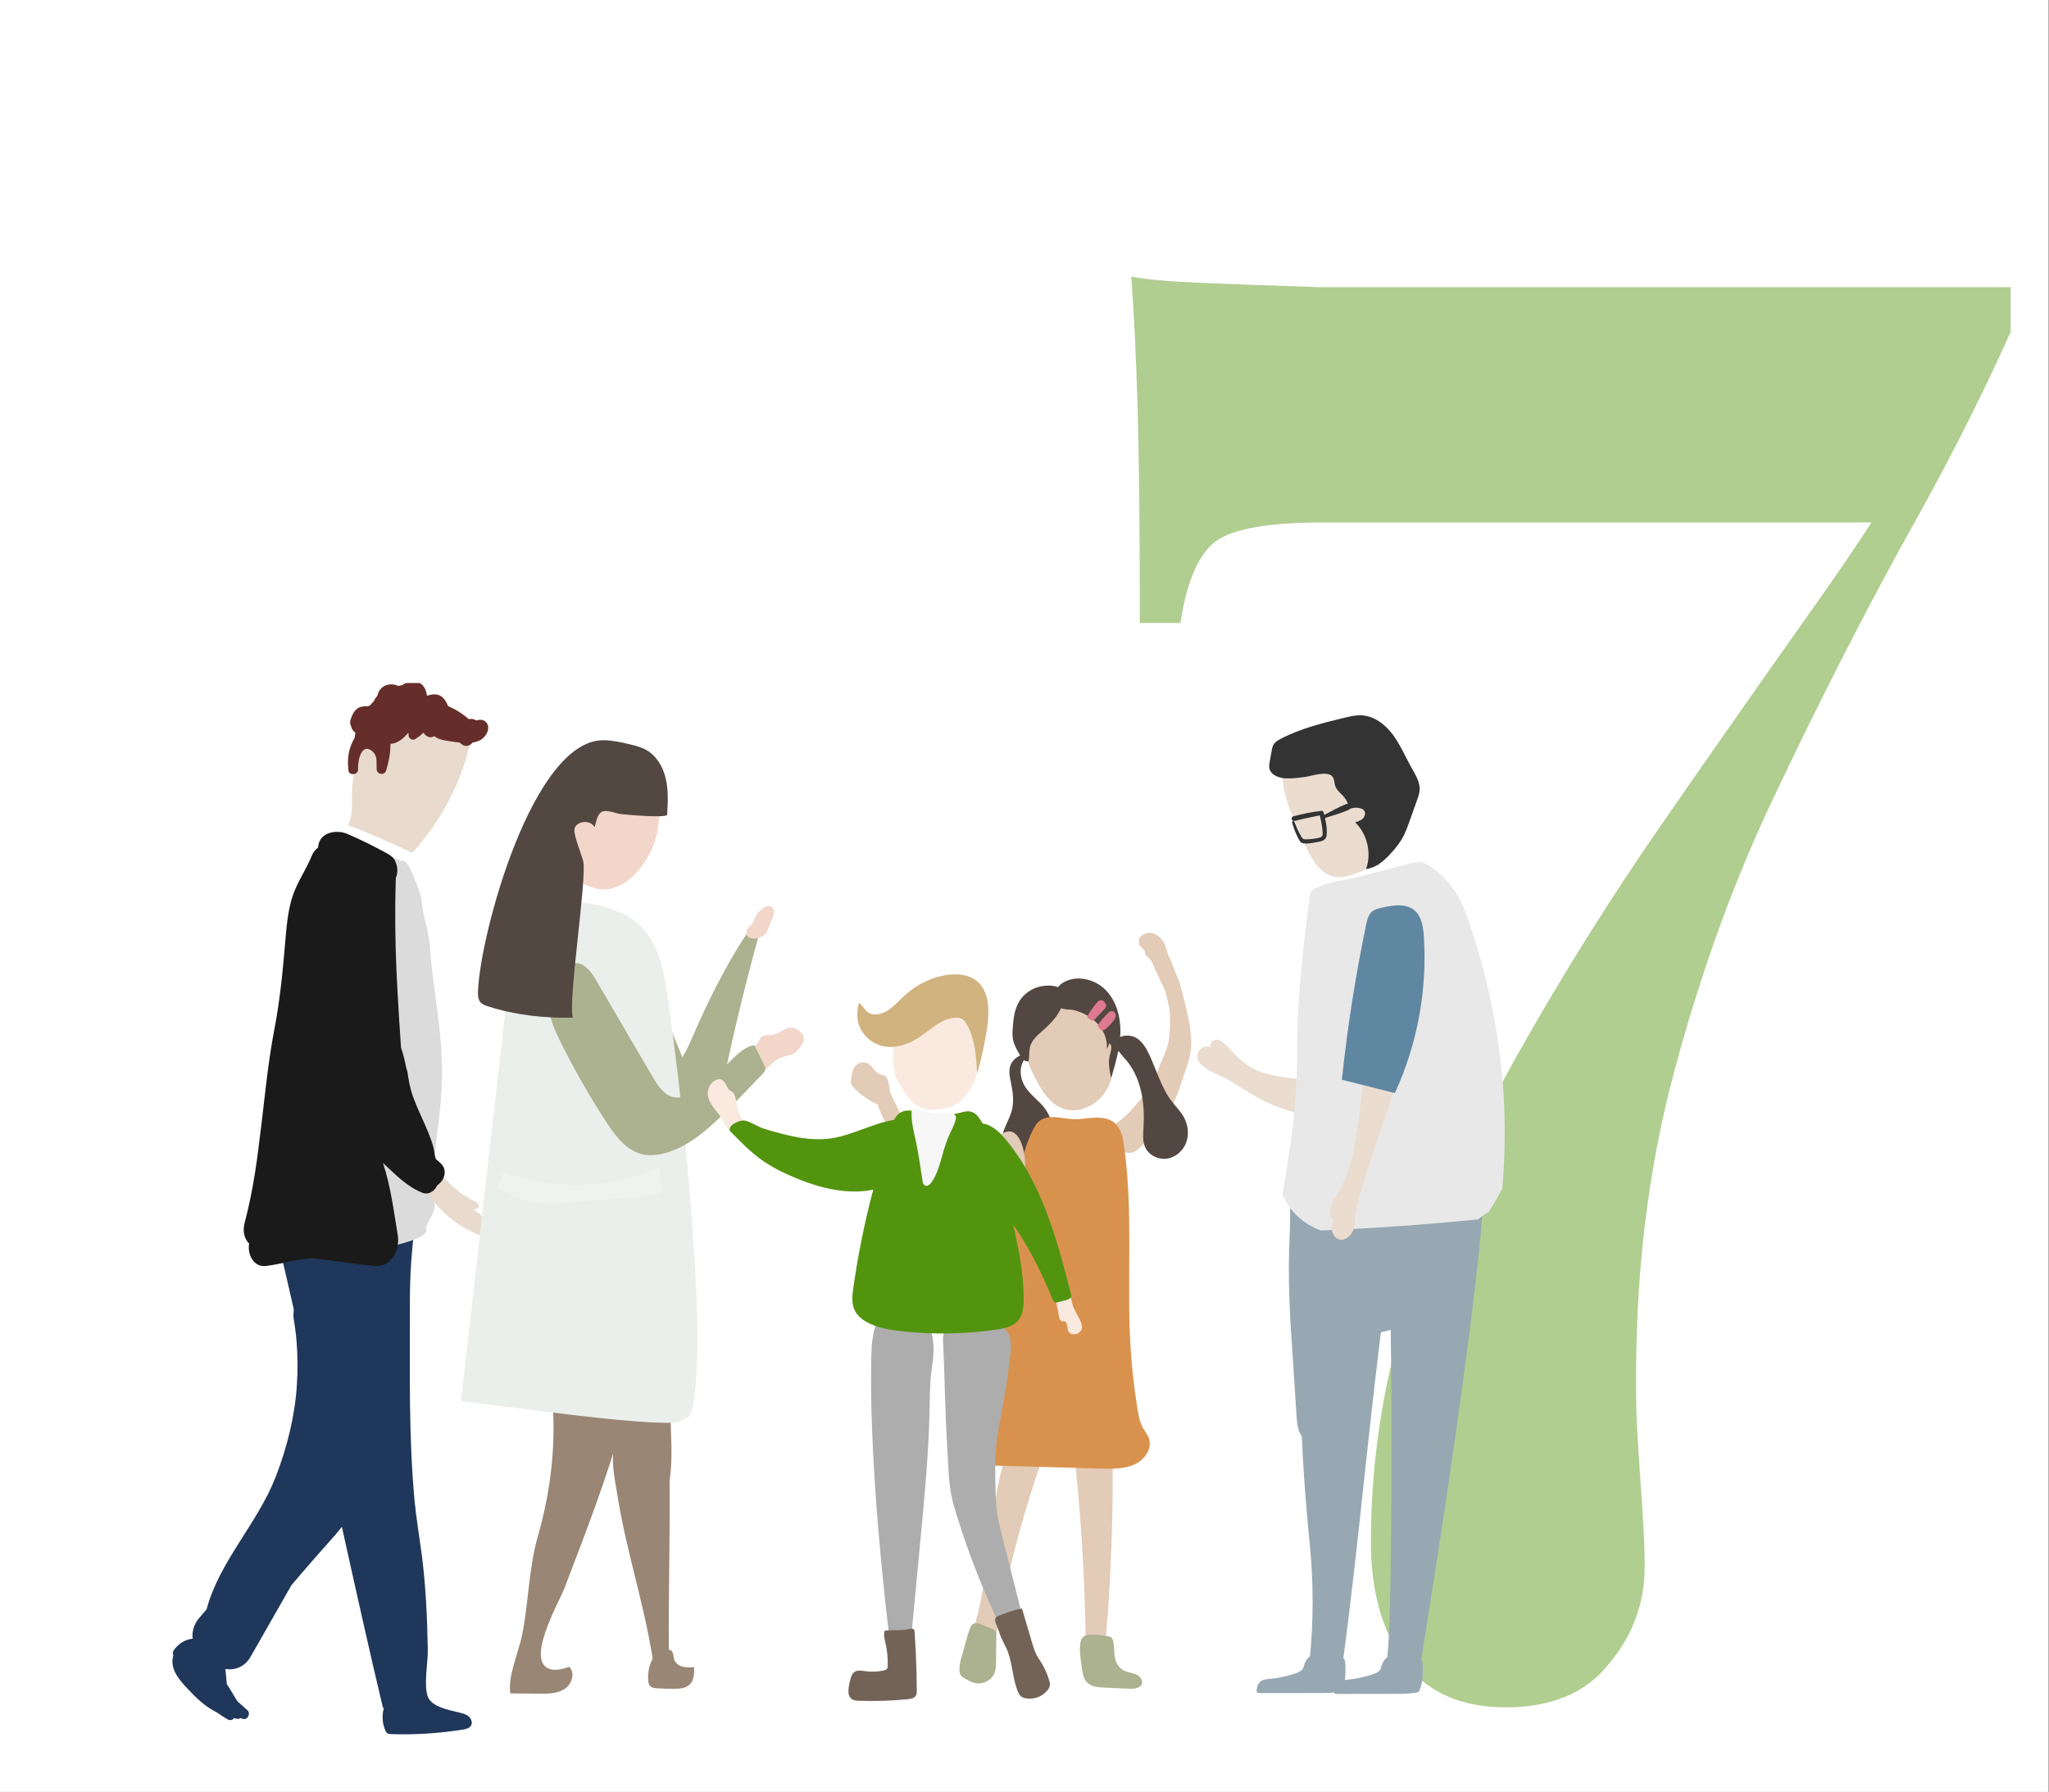 <?xml version="1.0" encoding="UTF-8"?> <svg xmlns="http://www.w3.org/2000/svg" width="4001" height="3500" viewBox="0 0 4001 3500" fill="none"><rect x="0" y="0" width="4001" height="3500" fill="#808080" stroke="none"/> <rect width="4000" height="3500" fill="white"></rect> <path d="M2209 540C2234.06 545.569 2280.02 549.753 2346.85 552.533C2413.69 555.322 2490.28 558.103 2576.61 560.892C2662.94 560.892 2747.89 560.892 2831.44 560.892H3925.93V648.616C3867.44 779.509 3796.42 918.752 3712.88 1066.36C3632.11 1213.96 3551.35 1372.7 3470.58 1542.59C3389.82 1709.68 3322.98 1892.1 3270.07 2089.83C3217.15 2284.78 3192.09 2496.44 3194.88 2724.81C3194.88 2752.65 3196.26 2787.46 3199.05 2829.24C3201.84 2871.01 3204.62 2912.79 3207.41 2954.56C3210.19 2996.34 3211.58 3031.15 3211.58 3059C3211.58 3131.41 3187.91 3195.46 3140.57 3251.16C3096 3306.86 3029.17 3334.71 2940.05 3334.71C2850.93 3334.71 2784.09 3304.07 2739.53 3242.8C2697.75 3181.54 2676.87 3104.95 2676.87 3013.05C2676.87 2845.95 2703.32 2683.03 2756.25 2524.28C2809.16 2365.54 2878.78 2209.58 2965.11 2056.41C3051.45 1903.24 3144.74 1754.25 3245 1609.42C3345.26 1464.61 3442.73 1325.36 3537.42 1191.69C3634.9 1055.22 3718.45 924.33 3788.07 799.006L3687.81 1020.4H2584.96C2470.79 1020.4 2398.38 1034.33 2367.74 1062.18C2337.1 1090.03 2316.22 1141.55 2305.07 1216.74H2225.71C2225.71 1041.3 2224.31 903.439 2221.52 803.181C2218.74 702.924 2214.57 615.2 2209 540Z" fill="#53940F" fill-opacity="0.46"></path> <mask id="mask0_145_74" style="mask-type:luminance" maskUnits="userSpaceOnUse" x="226" y="1334" width="1348" height="2066"> <path d="M1573.3 1334.03H226V3399.9H1573.3V1334.03Z" fill="white"></path> </mask> <g mask="url(#mask0_145_74)"> <path d="M765.85 1376.38C744.198 1392.95 731.207 1417.99 719.158 1442.46C704.284 1472.78 689.598 1504.22 687.527 1537.92C685.832 1562.77 690.916 1589.51 679.432 1611.73C721.982 1627.92 763.779 1645.99 804.823 1665.76C863.189 1602.69 903.858 1523.05 920.802 1438.7C921.367 1435.87 921.933 1432.86 920.802 1430.23C919.673 1427.21 916.848 1425.33 914.213 1423.45C877.686 1399.35 835.513 1385.6 793.904 1372.05C789.574 1370.54 784.866 1369.22 780.348 1369.6C774.887 1369.98 770.18 1372.99 765.85 1376.38Z" fill="#E8DBCE"></path> <path d="M338.495 3233.2C337.177 3230.19 337.176 3226.24 338.87 3223.79C348.284 3210.23 361.464 3202.13 376.15 3200.63C374.455 3187.26 378.597 3172.57 388.764 3160.33C393.659 3154.49 398.554 3148.85 403.449 3143.2C427.925 3050.38 503.048 2975.26 538.068 2885.26C560.285 2828.21 575.724 2766.65 579.678 2705.46C581.56 2677.21 581.371 2648.97 579.112 2620.74C577.983 2605.11 575.724 2589.86 573.276 2574.23C572.71 2570.28 573.087 2563.87 573.652 2557.28C562.356 2507.2 551.248 2459.57 540.704 2415.89C606.789 2398.76 683.23 2390.28 751.009 2381.81C772.097 2379.17 816.907 2356.2 812.576 2381.24C799.585 2456 800.337 2535.25 800.337 2553.52C800.526 2678.35 797.89 2804.87 809.374 2929.7C812.764 2965.85 818.977 3001.81 823.684 3037.77C831.591 3099.14 834.228 3160.91 835.357 3222.66C835.733 3246.75 826.697 3293.26 835.923 3315.1C843.831 3333.55 875.084 3339.58 895.229 3344.48C902.007 3346.17 909.163 3347.68 914.622 3352C920.082 3356.33 923.283 3364.43 919.706 3370.46C916.505 3375.72 909.727 3377.23 903.701 3378.17C857.574 3385.51 810.881 3388.53 764.189 3387.02C761.364 3387.02 758.352 3386.84 756.093 3385.14C754.21 3383.82 753.269 3381.75 752.327 3379.67C746.303 3365.93 745.549 3349.93 749.691 3335.44C749.126 3335.44 748.562 3335.62 747.809 3335.62C723.333 3233.39 695.844 3110.07 667.603 2982.23C649.528 3004.82 629.382 3026.1 610.931 3047.37C596.81 3063.56 582.878 3079.94 568.946 3096.32C542.398 3143.02 515.663 3189.52 489.117 3236.21C477.82 3255.98 458.426 3262.76 440.164 3259.74C441.105 3269.91 442.047 3280.09 442.988 3290.06C443.741 3290.63 444.494 3291.38 445.059 3292.5C451.272 3302.68 457.485 3312.66 463.51 3322.82C470.1 3328.66 476.69 3334.49 483.28 3340.51C490.246 3346.92 483.091 3360.67 473.678 3357.08C472.36 3356.71 471.23 3355.96 470.101 3355.58C468.218 3356.71 466.146 3357.47 463.323 3357.08C461.064 3356.71 459.18 3356.33 456.921 3355.96C454.284 3359.34 449.578 3361.04 444.87 3358.41C437.904 3354.45 430.75 3349.74 423.783 3344.85C405.709 3335.81 389.893 3323.01 375.208 3307.57C356.756 3288.18 329.269 3263.13 338.495 3233.2Z" fill="#1F375A"></path> <path d="M770.643 1676.69C764.807 1674.62 758.971 1672.55 753.322 1670.29C724.516 1659.18 695.709 1648.26 666.904 1637.15C662.573 1635.46 658.054 1633.76 653.535 1634.7C650.147 1635.46 647.134 1637.53 644.309 1639.79C590.651 1683.09 549.982 1909.21 539.063 2004.67C512.515 2235.68 487.852 2214.22 507.808 2445.61C636.214 2467.65 842.378 2429.04 832.775 2400.8C825.621 2400.43 850.473 2368.99 848.779 2353.55C838.988 2262.04 862.146 2194.83 863.088 2102.57C864.029 2010.13 846.331 1942.91 839.553 1850.66C836.917 1813.38 826.938 1797.38 823.549 1760.1C822.231 1745.6 799.638 1684.41 789.095 1681.96C782.882 1680.64 776.668 1678.76 770.643 1676.69Z" fill="#DBDBDB"></path> <path d="M591.346 2026.35C621.848 2031.24 652.348 2032 683.225 2032.18C678.895 2040.28 673.812 2048 667.975 2055.15C731.801 2144.58 802.217 2230.44 878.092 2311.59C879.222 2312.72 880.54 2313.85 881.67 2314.98C894.66 2327.4 909.534 2337.76 925.162 2345.29C928.739 2346.98 933.069 2349.24 934.575 2352.82C937.022 2358.66 930.433 2361.67 924.973 2362.8C942.294 2372.96 956.416 2390.1 962.06 2407.98C961.12 2411.37 959.43 2414.76 956.039 2416.08C952.461 2417.4 947.942 2416.27 943.8 2414.95C904.263 2402.34 866.231 2373.91 840.814 2338.7C840.625 2338.7 840.436 2338.89 840.248 2338.89C760.042 2265.08 679.837 2191.09 599.63 2117.28C593.606 2111.82 587.392 2105.99 584.38 2099.02C580.426 2090.17 582.309 2081.32 584.191 2073.42C590.593 2048.56 591.723 2035.76 591.346 2026.35Z" fill="#E8DBCE"></path> <path d="M950.773 1412.72C945.125 1404.25 937.405 1405.38 929.686 1407.07C928.744 1406.51 927.992 1405.94 926.862 1405.57C922.908 1403.87 919.143 1403.87 915.378 1404.63C903.516 1394.08 889.771 1385.42 875.086 1379.21C871.508 1371.3 867.743 1363.58 860.023 1359.06C852.492 1354.73 843.268 1355.67 833.854 1358.88C831.218 1340.42 820.298 1326.3 797.328 1332.52C792.057 1333.83 788.29 1335.91 785.466 1338.17C782.83 1338.54 780.194 1339.11 777.558 1339.86C773.603 1337.79 769.086 1336.66 764.003 1336.66C750.07 1336.47 739.338 1345.7 737.079 1358.88C733.878 1362.08 731.431 1365.84 729.924 1369.61C727.288 1372.24 724.841 1375.07 722.393 1377.89C720.888 1378.46 719.568 1378.83 718.25 1379.59C715.05 1379.21 711.849 1379.21 708.648 1379.96C698.105 1380.34 689.822 1389.75 686.432 1400.67C684.362 1405.19 683.043 1409.52 683.795 1413.29C684.172 1414.98 684.737 1416.49 685.302 1417.81C686.431 1423.27 689.445 1428.16 694.151 1431.17C693.399 1434.56 692.833 1437.76 692.457 1441.15C681.913 1458.85 677.77 1478.43 680.029 1500.84C680.029 1501.4 680.029 1501.97 680.029 1502.53C680.029 1502.53 680.032 1502.53 680.219 1502.53C680.408 1503.47 680.407 1504.23 680.407 1505.17C681.913 1515.9 699.988 1513.45 699.234 1502.53C698.105 1487.09 705.636 1450.38 725.969 1466.57C737.831 1475.98 734.63 1486.72 735.383 1502.34C735.948 1512.89 751.01 1515.33 754.022 1504.79C758.165 1490.86 761.555 1476.74 762.12 1462.24C762.308 1458.85 762.307 1455.65 762.496 1452.64C763.437 1452.83 764.379 1452.83 765.508 1452.64C778.123 1450.57 788.102 1441.91 796.763 1431.74C797.139 1431.74 797.327 1431.74 797.703 1431.74C797.703 1433.06 797.703 1434.56 797.703 1435.88C797.892 1442.28 805.046 1447.18 810.883 1443.41C817.284 1439.46 822.368 1435.5 826.698 1430.99C831.971 1438.89 840.443 1442.85 847.974 1437.76C855.882 1443.98 864.92 1445.86 876.969 1447.55C882.805 1448.31 889.961 1449.63 897.492 1450.38C898.998 1451.7 900.504 1453.01 902.198 1454.14C908.787 1459.42 918.954 1456.59 922.531 1450.38C930.251 1449.25 937.406 1446.8 942.677 1442.09C950.585 1435.5 957.176 1422.33 950.773 1412.72Z" fill="#662E2A"></path> <path d="M866.974 2281.86C866.787 2280.73 866.411 2279.78 865.658 2278.84C864.152 2275.83 861.891 2273.2 858.879 2270.56C856.243 2268.3 853.608 2266.04 850.972 2263.78C848.524 2255.69 847.583 2245.9 846.641 2242.13C843.629 2230.64 839.487 2219.72 834.969 2208.8C826.308 2187.91 816.14 2167.57 808.045 2146.3C804.28 2136.69 801.643 2126.53 799.384 2116.36C798.442 2111.47 797.5 2106.38 796.748 2101.49C796.56 2098.47 795.995 2095.46 795.241 2092.26C794.677 2090.38 794.112 2088.87 793.547 2086.99C790.723 2073.06 787.711 2059.31 783.003 2046.13C782.816 2044.06 782.627 2041.8 782.627 2039.73C781.685 2024.67 780.556 2009.42 779.615 1994.36C777.543 1961.6 775.661 1928.84 774.154 1896.08C771.519 1835.64 770.953 1775.2 772.836 1714.95C777.166 1704.98 776.79 1693.3 772.272 1683.51C770.578 1678.43 767 1674.1 762.669 1671.27C761.164 1670.14 759.657 1669.01 757.963 1668.07C731.98 1653.58 705.433 1640.58 678.134 1628.72C658.364 1620.25 625.603 1624.39 621.462 1651.69C621.273 1653.01 621.273 1654.14 621.084 1655.46C615.813 1659.41 611.484 1664.68 608.659 1671.84C597.174 1700.08 579.288 1724.18 570.251 1753.74C563.096 1777.46 560.083 1802.69 558.013 1827.36C552.74 1889.68 547.657 1948.61 535.796 2010.17C511.884 2135.56 510.566 2264.35 477.806 2388.04C473.099 2405.74 477.43 2419.68 486.467 2429.09C486.467 2429.47 486.279 2429.84 486.279 2430.22C483.266 2449.42 494.751 2475.22 518.662 2472.77C551.046 2469.38 590.396 2454.69 621.084 2458.65C657.234 2463.17 694.325 2469.19 731.228 2472.77C764.741 2475.97 781.121 2440.2 776.79 2413.09C769.071 2366.39 763.045 2317.82 748.172 2272.63C747.984 2272.25 747.985 2271.88 747.796 2271.5C771.896 2293.53 792.605 2316.31 823.859 2329.3C837.039 2334.76 848.524 2326.48 853.796 2315.18C864.716 2307.84 871.493 2294.09 866.974 2281.86Z" fill="#1A1A1A"></path> </g> <path d="M2899.31 2265.27C2899.31 2265.27 2905.23 2172.01 2736.28 2178.62C2732.97 2178.79 2729.84 2178.79 2726.71 2178.97C2725.49 2179.66 2724.45 2180.18 2723.23 2180.88C2720.79 2187.14 2718.7 2193.41 2717.14 2199.84C2716.62 2201.58 2716.27 2204.37 2715.75 2206.98C2714.53 2217.07 2714.88 2212.55 2715.75 2206.98C2715.92 2204.89 2716.27 2202.28 2716.62 2198.97C2716.1 2203.15 2715.23 2207.33 2714.71 2211.33C2709.48 2248.56 2710.7 2286.14 2707.39 2323.38C2704.61 2355.22 2698.17 2387.06 2691.22 2418.55C2697.83 2418.2 2705.31 2418.38 2709.48 2419.94C2718.01 2423.08 2722.01 3195.59 2707.39 3243.62L2774.56 3244.32C2774.73 3244.49 2904.87 2451.09 2899.31 2265.27Z" fill="#97A8B2"></path> <path d="M2714.93 1831.56C2695.27 1828.77 2674.39 1839.04 2664.81 1856.44C2658.72 1867.57 2657.16 1880.62 2655.59 1893.32C2650.03 1938.39 2642.89 1983.28 2634.37 2027.99C2628.62 2058.27 2627.93 2118.47 2585.13 2121.43C2569.12 2122.64 2552.59 2110.47 2536.76 2108.03C2510.83 2103.85 2486.48 2102.46 2461.42 2093.41C2441.24 2086.11 2427.84 2075.32 2412.71 2060.7C2403.66 2051.83 2390.95 2034.26 2378.78 2030.95C2370.07 2028.52 2359.12 2038.61 2364.51 2045.74C2353.72 2039.3 2338.23 2049.57 2337.71 2062.27C2336.66 2086.45 2384.34 2100.2 2401.22 2110.64C2427.31 2126.99 2453.07 2144.22 2481.42 2156.4C2526.14 2175.54 2574.51 2186.33 2623.06 2187.2C2631.58 2187.37 2640.63 2187.02 2647.94 2182.67C2663.6 2173.1 2671.95 2150.66 2683.96 2136.74C2694.91 2123.86 2700.83 2115.34 2705.88 2098.63C2719.79 2052.7 2731.8 2005.55 2740.85 1958.4C2749.37 1918.73 2778.78 1840.95 2714.93 1831.56Z" fill="#EADDD0"></path> <path d="M2517.98 2542.58C2519.01 2572.34 2521.1 2602.09 2523.02 2631.85C2525.98 2676.39 2528.93 2720.93 2531.71 2765.47C2532.59 2779.74 2533.98 2794.88 2542.68 2806.19C2543.55 2807.4 2544.59 2808.45 2545.98 2808.97C2550.68 2810.71 2554.33 2804.8 2555.9 2800.1C2574.52 2744.07 2602.01 2691.17 2637.33 2643.85C2646.38 2631.85 2656.12 2619.84 2669.17 2612.36C2678.91 2606.79 2690.05 2603.83 2701.19 2601.05C2723.11 2595.48 2745.2 2589.92 2767.13 2584.35C2780 2581.04 2793.4 2577.56 2803.49 2569.03C2811.49 2562.25 2816.71 2552.86 2821.77 2543.63C2847.52 2497.18 2873.44 2450.2 2886.49 2398.7C2896.06 2361.11 2898.49 2322.14 2897.8 2283.51C2897.8 2279.69 2897.62 2275.69 2896.23 2272.21C2894.31 2267.33 2890.14 2263.51 2885.79 2260.55C2869.27 2249.59 2848.21 2248.2 2828.38 2247.32C2753.04 2244.02 2675.96 2242.45 2602.19 2260.03C2579.39 2265.42 2540.76 2270.99 2529.63 2295.17C2516.06 2324.75 2520.24 2370.68 2518.67 2402.7C2516.41 2449.15 2516.06 2495.96 2517.98 2542.58Z" fill="#97A8B2"></path> <path d="M2671.99 2490.97C2629.89 2485.23 2587.61 2479.66 2545.5 2473.92C2543.42 2468.52 2553.85 2474.08 2553.16 2479.66C2531.06 2655.91 2539.59 2834.95 2557.16 3012.25C2564.81 3088.62 2565.34 3165.36 2557.33 3241.56C2574.73 3243.48 2604.66 3246.08 2621.89 3248C2653.9 3010.5 2673.22 2772.31 2705.22 2534.81C2706.79 2522.81 2707.84 2508.88 2698.62 2500.19C2691.83 2493.75 2681.57 2492.18 2671.99 2490.97Z" fill="#97A8B2"></path> <path d="M2617.16 1713.18C2642.39 1712.31 2668.14 1695.26 2695.29 1689.69C2688.15 1667.77 2696.68 1644.1 2698.94 1621.14C2702.07 1589.99 2693.37 1559.02 2684.32 1529.27C2677.01 1505.26 2668.84 1480.38 2651.6 1461.93C2648.13 1458.28 2644.12 1454.8 2639.43 1453.58C2635.25 1452.54 2630.9 1453.24 2626.72 1453.76C2596.98 1458.28 2514.33 1461.76 2506.5 1495.17C2495.71 1540.93 2527.2 1601.65 2544.95 1642.19C2553.3 1661.33 2561.83 1680.82 2576.44 1695.61C2589.67 1709.35 2603.41 1713.7 2617.16 1713.18Z" fill="#EADDD0"></path> <path d="M2905.63 2368.1L2906.15 2367.58C2906.49 2367.23 2906.67 2366.88 2907.02 2366.71C2907.72 2365.66 2908.41 2364.79 2909.11 2363.75C2917.98 2350.18 2925.64 2335.91 2933.47 2321.82C2948.08 2157.22 2929.46 1991.06 2877.78 1829.25C2861.61 1778.44 2845.6 1722.42 2784.88 1687.62C2781.75 1685.88 2778.44 1684.14 2774.61 1683.44C2769.57 1682.57 2764.35 1683.96 2759.47 1685.18C2726.77 1693.53 2694.05 1701.89 2661.17 1710.41C2654.73 1712.15 2648.12 1713.72 2641.51 1715.28C2634.55 1716.85 2627.58 1718.24 2620.46 1719.28C2608.28 1721.02 2560.42 1732.51 2558.69 1743.99C2554.51 1773.4 2550.68 1802.8 2547.38 1832.38C2539.03 1905.28 2532.76 1978.01 2532.94 2051.09C2533.11 2123.99 2526.5 2196.72 2514.49 2268.92C2513.62 2274.49 2509.27 2303.9 2504.05 2334C2504.41 2334.52 2504.57 2335.04 2504.92 2335.56C2509.1 2343.56 2513.62 2351.22 2518.67 2358.7C2519.19 2359.4 2520.06 2360.62 2520.93 2362.01C2521.45 2362.53 2521.81 2363.05 2522.15 2363.4C2527.72 2369.84 2533.98 2375.93 2540.42 2381.67C2540.94 2382.19 2541.81 2382.89 2542.86 2383.93C2533.98 2375.58 2543.38 2384.11 2545.98 2385.85C2552.77 2390.37 2559.73 2394.55 2566.87 2398.2C2568.61 2399.07 2575.91 2402.2 2576.61 2402.55C2577.3 2402.9 2578.18 2403.07 2578.87 2403.42C2681.53 2399.07 2784.01 2391.93 2885.79 2381.67C2892.06 2376.62 2898.85 2371.58 2905.63 2368.1Z" fill="#E8E8E8"></path> <path d="M2561.82 3234.9C2560.79 3234.9 2559.74 3234.9 2558.7 3235.07C2557.3 3235.42 2556.44 3236.29 2555.57 3236.98C2551.92 3240.63 2549.13 3244.64 2547.56 3248.99C2546.17 3252.99 2545.83 3257.34 2542.87 3260.83C2539.56 3264.82 2533.47 3267.26 2527.38 3269.17C2511.9 3274.22 2495.19 3277.7 2478.31 3279.26C2474.48 3279.62 2470.65 3279.96 2467.18 3281.01C2457.44 3284.31 2455 3292.83 2453.78 3300.32C2453.43 3302.4 2453.25 3305.02 2455.87 3306.23C2457.26 3306.92 2459 3306.92 2460.75 3306.92C2509.46 3306.76 2530.16 3306.76 2578.71 3306.76C2590.53 3306.76 2602.89 3306.41 2614.38 3304.32C2615.94 3303.97 2617.51 3303.79 2618.72 3302.93C2619.94 3302.06 2620.47 3300.83 2620.99 3299.62C2627.42 3282.92 2628.13 3264.64 2626.72 3247.42C2626.21 3242.03 2625.33 3237.68 2616.82 3236.46C2604.63 3234.72 2618.03 3236.11 2605.67 3235.77C2591.23 3235.59 2576.44 3235.24 2561.82 3234.9Z" fill="#97A8B2"></path> <path d="M2772.14 1541.3C2772.31 1526.34 2763.62 1512.77 2756.3 1499.72C2744.12 1477.97 2734.38 1454.48 2719.42 1434.47C2704.46 1414.46 2682.36 1397.76 2657.31 1397.06C2646.86 1396.72 2636.6 1399.15 2626.5 1401.59C2583.36 1412.03 2539.86 1422.64 2500.53 1443.17C2495.67 1445.78 2490.63 1448.56 2487.49 1453.26C2484.7 1457.26 2483.84 1462.31 2482.97 1467.18C2481.74 1473.97 2480.53 1480.93 2479.32 1487.71C2478.62 1492.06 2477.75 1496.41 2478.61 1500.59C2481.23 1513.64 2496.54 1519.38 2509.93 1520.25C2523.15 1520.95 2536.21 1519.21 2549.26 1517.29C2561.78 1515.55 2591.36 1505.11 2601.46 1516.42C2606.5 1521.99 2604.93 1531.39 2608.41 1538C2612.59 1546.17 2620.41 1551.05 2625.64 1558.35C2631.03 1565.14 2634.86 1574.54 2630.86 1582.19C2638.17 1577.84 2647.21 1576.45 2655.57 1578.54C2658.52 1579.23 2661.48 1580.45 2663.39 1582.71C2667.05 1587.24 2665.49 1594.2 2661.48 1598.37C2657.48 1602.55 2651.74 1604.46 2646.17 1606.2C2669.83 1628.99 2678.53 1666.05 2667.57 1697.2C2685.67 1695.28 2700.81 1682.76 2713.33 1669.53C2724.64 1657.53 2735.08 1644.48 2742.21 1629.69C2745.52 1622.73 2748.13 1615.6 2750.74 1608.46C2755.79 1594.2 2761 1579.75 2766.05 1565.49C2769.18 1557.48 2771.96 1549.48 2772.14 1541.3Z" fill="#333333"></path> <path d="M2712.93 3236.52C2711.89 3236.52 2710.85 3236.52 2709.8 3236.69C2708.41 3237.04 2707.54 3237.91 2706.67 3238.6C2703.02 3242.25 2700.23 3246.26 2698.67 3250.61C2697.28 3254.61 2696.92 3258.96 2693.97 3262.44C2690.66 3266.44 2684.58 3268.88 2678.49 3270.8C2663 3275.84 2646.29 3279.32 2629.42 3280.88C2625.59 3281.24 2621.76 3281.58 2618.28 3282.63C2608.53 3285.94 2606.11 3294.45 2604.88 3301.93C2604.54 3304.03 2604.36 3306.63 2606.97 3307.85C2608.37 3308.54 2610.1 3308.55 2611.84 3308.55C2660.56 3308.38 2681.27 3308.38 2729.82 3308.38C2741.64 3308.38 2753.99 3308.03 2765.48 3305.94C2767.04 3305.59 2768.61 3305.42 2769.82 3304.55C2771.05 3303.68 2771.57 3302.46 2772.09 3301.24C2778.53 3284.53 2779.22 3266.27 2777.83 3249.04C2777.31 3243.65 2776.44 3239.3 2767.91 3238.08C2755.73 3236.34 2769.13 3237.73 2756.78 3237.39C2742.16 3237.21 2727.55 3236.87 2712.93 3236.52Z" fill="#97A8B2"></path> <path d="M2584.56 1586.68C2584.22 1585.11 2582.3 1583.55 2580.39 1583.72C2561.76 1585.64 2543.5 1589.81 2525.57 1594.34C2519.32 1595.9 2522.1 1605.12 2528.19 1603.38C2544.36 1599.21 2560.9 1596.08 2577.08 1592.42C2579.16 1600.77 2580.91 1609.3 2581.95 1618C2582.47 1621.83 2582.65 1625.66 2582.65 1629.48C2582.81 1636.44 2572.38 1636.96 2567.85 1637.83C2562.29 1638.88 2556.72 1639.23 2551.15 1639.4C2542.97 1639.75 2542.45 1636.09 2539.32 1630.7C2534.62 1622.52 2530.97 1614 2527.67 1605.3C2526.62 1602.51 2522.27 1603.73 2522.97 1606.52C2526.62 1619.04 2531.32 1631.74 2538.27 1643.05C2543.32 1651.23 2562.12 1646.19 2569.77 1645.14C2578.29 1643.92 2589.26 1642.01 2590.3 1632.27C2592.21 1617.48 2588.39 1601.12 2584.56 1586.68Z" fill="#333333"></path> <path d="M2629.08 1570.37C2613.07 1576.46 2597.76 1585.68 2582.44 1593.33C2579.48 1594.72 2581.58 1599.6 2584.7 1598.55C2600.89 1593.16 2618.29 1588.64 2633.77 1581.5C2640.04 1578.72 2635.51 1567.93 2629.08 1570.37Z" fill="#333333"></path> <path d="M2767.61 1832.7C2761.35 1808.69 2735.25 1758.58 2707.76 1794.6C2699.41 1805.56 2697.32 1820.18 2695.75 1833.92C2682.36 1944.76 2668.79 2055.41 2655.39 2166.25C2648.43 2224.01 2640.77 2283.69 2610.85 2333.45C2605.97 2341.45 2600.58 2349.28 2598.32 2358.33C2595.89 2367.38 2597.28 2377.99 2604.41 2384.08C2594.66 2396.26 2602.67 2422.71 2620.59 2421.32C2624.42 2420.97 2627.9 2419.4 2631.03 2417.14C2648.95 2404.79 2644.42 2381.82 2648.61 2362.68C2654.17 2336.58 2662.18 2311.18 2670.18 2285.95C2700.8 2188.34 2739.25 2093.17 2759.78 1993.47C2770.57 1940.23 2781.36 1885.08 2767.61 1832.7Z" fill="#EADDD0"></path> <path d="M2697.96 1772.92C2691.01 1774.48 2683.87 1776.22 2678.65 1780.92C2671.87 1787.01 2669.61 1796.58 2667.69 1805.45C2646.81 1905.67 2630.98 2006.94 2620.2 2108.9C2654.64 2117.59 2689.27 2126.29 2723.71 2134.99C2767.56 2039.65 2787.22 1933.34 2780.26 1828.77C2779.05 1810.15 2775.91 1789.45 2761.47 1777.62C2744.07 1763.87 2719.37 1768.05 2697.96 1772.92Z" fill="#6087A2"></path> <path d="M1355.38 3256.15C1347.9 3256.68 1340.24 3257.2 1332.94 3255.28C1325.63 3253.37 1318.67 3248.32 1316.41 3241.19C1314.49 3235.09 1315.36 3227.1 1310.14 3223.61C1308.92 3222.75 1307.53 3222.4 1305.97 3222.22C1305.27 3094.68 1308.4 3021.09 1307.53 2890.95C1313.97 2847.62 1310.14 2807.42 1309.1 2765.49C1305.97 2633.09 1303.01 2500.68 1299.88 2368.27C1299.53 2350.7 1298.83 2332.43 1290.13 2316.07C1276.04 2289.63 1244.72 2274.66 1215.32 2263.18C1127.97 2229.08 1029.14 2180.36 1005.13 2289.98C998.699 2319.03 993.479 2348.26 989.129 2377.84C985.999 2398.89 983.559 2420.82 991.219 2441.7C1004.26 2477.19 1028.45 2564.36 1059.07 2590.11C1138.93 2657.28 1173.73 2733.13 1200.01 2822.22C1191.83 2851.96 1201.4 2894.08 1205.05 2917.04C1222.1 3027.18 1257.25 3129.66 1274.47 3239.8C1267.17 3253.37 1264.03 3269.2 1266.12 3284.51C1266.47 3287.65 1267.16 3290.77 1269.25 3293.03C1272.21 3296.34 1277.08 3297.04 1281.43 3297.39C1293.79 3298.25 1306.14 3298.6 1318.49 3298.43C1328.06 3298.25 1338.33 3297.39 1345.64 3291.12C1355.21 3283.12 1355.73 3268.85 1355.38 3256.15Z" fill="#998675"></path> <path d="M1251.29 2502.93C1226.76 2448.82 1136.98 2412.45 1052.24 2474.22C1001.61 2511.1 1040.06 2552.17 1051.2 2588.7C1064.77 2633.07 1073.82 2678.84 1077.99 2725.29C1086.17 2814.89 1076.95 2907.81 1050.16 3000.9C1032.41 3062.83 1032.06 3130.69 1019.71 3192.45C1012.92 3227.09 991.35 3273.02 996.39 3307.47C1015.53 3307.64 1034.67 3307.81 1053.64 3307.98C1070.51 3308.16 1088.43 3307.98 1102.53 3298.77C1116.62 3289.55 1123.58 3267.62 1111.75 3255.62C1100.09 3259.45 1087.74 3263.28 1075.73 3260.48C1023.01 3247.96 1091.91 3128.78 1102 3102.5C1144.98 2990.45 1187.96 2878.4 1219.1 2766.36C1242.07 2684.4 1285.04 2576.88 1251.29 2502.93Z" fill="#998675"></path> <path d="M1267.42 1905.64C1288.3 1956.97 1309.18 2008.12 1330.06 2059.45C1335.8 2073.54 1341.54 2088.51 1338.76 2103.3C1333.89 2129.57 1305.18 2143.66 1279.26 2149.58C1227.93 2076.68 1173.82 2005.69 1117.27 1936.79C1085.08 1897.64 1034.97 1807.16 1108.92 1779.85C1192.78 1749.05 1242.54 1844.4 1267.42 1905.64Z" fill="#ACB18F"></path> <path d="M1455.57 1827.71C1462.35 1817.62 1472.1 1822.14 1480.62 1830.84C1456.78 1917.14 1435.56 2004.14 1416.94 2091.65C1411.2 2118.8 1403.89 2148.72 1380.75 2164.38C1371.01 2170.99 1359.17 2174.3 1347.52 2176.21C1326.46 2179.87 1301.06 2177.95 1289.23 2160.21C1272.35 2134.8 1293.23 2110.1 1309.94 2092.35C1329.6 2071.64 1337.95 2058.25 1350.13 2030.06C1378.14 1964.99 1416.07 1886.86 1455.57 1827.71Z" fill="#ACB18F"></path> <path d="M1495.41 1823.71C1497.33 1821.28 1498.37 1818.32 1499.59 1815.36C1502.55 1807.88 1505.5 1800.22 1508.46 1792.74C1509.85 1789.26 1511.25 1785.78 1511.42 1782.13C1511.59 1778.47 1510.55 1774.47 1507.77 1772.04C1505.16 1769.77 1501.5 1769.25 1498.02 1769.95C1494.54 1770.64 1491.76 1772.56 1488.97 1774.65C1482.88 1779.34 1477.84 1785.43 1474.36 1792.39C1471.58 1797.96 1469.84 1804.05 1465.49 1808.4C1463.57 1810.31 1461.31 1811.88 1459.57 1814.14C1456.96 1817.45 1456.44 1822.15 1458 1825.97C1463.75 1838.67 1488.8 1832.41 1495.41 1823.71Z" fill="#F2D6C9"></path> <path d="M1359.51 2521.07C1350.81 2334.9 1331.5 2149.25 1306.27 1964.3C1297.05 1896.44 1285.91 1815.71 1214.92 1784.05C1149.16 1754.64 1068.08 1747.16 1025.27 1813.28C1001.26 1850.34 995.87 1895.23 990.82 1938.72C960.55 2204.76 930.275 2470.79 900 2736.83C933.232 2738.73 1330.98 2797.72 1332.72 2772.84C1332.72 2772.49 1332.72 2772.14 1332.72 2771.97C1335.33 2771.79 1337.76 2771.27 1340.02 2770.22C1348.9 2766.23 1351.51 2755.62 1353.07 2746.39C1364.73 2671.93 1362.99 2596.24 1359.51 2521.07Z" fill="#EBEFEB"></path> <path d="M1482.04 2033.15C1482.91 2031.23 1483.61 2029.15 1484.82 2027.41C1487.43 2023.75 1491.96 2022.36 1496.48 2021.84C1500.83 2021.32 1505.35 2021.66 1509.7 2020.97C1523.27 2018.53 1534.41 2005.13 1547.98 2007.22C1552.16 2007.92 1555.98 2010.01 1559.46 2012.44C1563.99 2015.75 1568.16 2020.1 1569.38 2025.49C1571.12 2034.02 1565.03 2042.19 1559.46 2048.81C1556.33 2052.46 1553.03 2056.29 1548.85 2058.55C1545.37 2060.46 1541.37 2061.16 1537.37 2062.03C1527.8 2064.29 1518.23 2067.77 1510.57 2074.38C1504.31 2079.78 1499.09 2087.26 1491.26 2089.17C1476.99 2092.65 1463.6 2076.99 1462.03 2064.12C1460.12 2050.89 1477.17 2044.11 1482.04 2033.15Z" fill="#F2D6C9"></path> <path d="M1491.6 2078.92C1485.33 2066.39 1479.07 2053.86 1472.98 2041.34C1453.32 2044.64 1438.53 2060.3 1424.44 2074.22C1404.95 2093.53 1383.9 2111.28 1361.45 2127.29C1348.23 2136.68 1333.09 2145.73 1317.08 2143.3C1297.6 2140.34 1285.07 2121.37 1274.98 2104.32C1237.39 2040.12 1199.81 1975.74 1162.23 1911.54C1132.48 1860.73 1099.25 1879.35 1077.84 1924.94C1058.53 1966.52 1083.41 2013.32 1102.55 2050.91C1127.26 2099.45 1154.58 2146.6 1184.5 2192.36C1202.08 2219.16 1223.13 2247.34 1254.45 2254.48C1269.41 2257.96 1285.42 2256.04 1300.21 2251.69C1348.05 2238.12 1385.98 2202.45 1421.31 2167.31C1444.1 2144.51 1466.72 2121.2 1488.81 2097.71C1491.25 2095.1 1493.86 2092.32 1494.38 2088.66C1494.73 2085.53 1493.16 2082.05 1491.6 2078.92Z" fill="#ACB18F"></path> <path d="M1278.4 1527.9C1270.57 1504.58 1258.21 1475.87 1232.98 1469.78C1205.67 1463.35 1167.04 1481.27 1147.21 1498.67C1122.67 1520.07 1107.36 1550.34 1098.84 1581.66C1089.44 1615.76 1087.88 1653.69 1103.19 1685.71C1118.5 1717.72 1153.47 1741.73 1188.44 1736.51C1211.93 1733.03 1231.94 1717.55 1247.25 1699.45C1286.57 1653 1297.71 1585.31 1278.4 1527.9Z" fill="#F2D6C9"></path> <path d="M1160.97 1615.41C1153.14 1601.66 1129.48 1602.36 1122.52 1616.45C1117.3 1626.89 1136.09 1669.35 1138.88 1682.4C1146.18 1717.02 1108.95 1953.3 1118.52 1987.58C1062.67 1988.8 1006.29 1982.71 953.054 1965.65C947.66 1963.92 941.918 1961.83 938.091 1957.48C933.219 1951.74 933.045 1943.38 933.392 1935.9C937.568 1823.85 1040.92 1442.46 1179.94 1445.77C1196.99 1446.12 1213.87 1449.94 1230.57 1453.95C1241.53 1456.56 1252.49 1459.51 1262.41 1465.08C1282.59 1476.74 1295.12 1498.84 1300.17 1521.63C1305.39 1544.42 1303.99 1568.08 1302.78 1591.23C1302.43 1598.36 1219.09 1591.05 1211.08 1589.83C1202.04 1588.44 1185.16 1581.31 1176.11 1585.14C1165.67 1589.49 1164.45 1606.01 1160.97 1615.41Z" fill="#534741"></path> <path opacity="0.19" d="M1039.49 2348.6C1015.48 2343.9 993.56 2332.24 972.16 2320.59C975.64 2310.15 979.12 2299.71 982.42 2289.27C1080.56 2324.59 1192.08 2321.46 1288.13 2280.74C1289.69 2297.27 1291.09 2313.8 1292.65 2330.33C1266.55 2335.9 1239.93 2337.99 1213.49 2340.25C1177.3 2343.21 1141.28 2346.16 1105.09 2349.3C1083.34 2351.03 1061.07 2352.77 1039.49 2348.6Z" fill="white"></path> <path d="M1942.63 3208.93C1926.7 3214.44 1910.15 3208.93 1896.21 3196.06C1940.64 3068.29 1924.86 2931.32 1977.41 2805.23C1982.16 2794.04 1987.52 2782.7 1997.02 2773.36C2015.41 2755.43 2068.42 2747.92 2061.37 2779.49C2054.17 2812.11 2036.09 2845.36 2025.36 2877.54C2002.23 2947.25 1982.47 3017.57 1966.38 3088.35C1957.34 3128.34 1949.37 3168.63 1942.63 3208.93Z" fill="#E2CBB7"></path> <path d="M2157.38 3221.35C2145.12 3223.04 2132.56 3223.34 2120.15 3222.43C2118.92 3081.77 2110.04 2941.13 2093.34 2801.09C2091.81 2788.69 2090.43 2775.97 2094.72 2764.02C2104.06 2738.44 2149.72 2727.1 2167.19 2753.91C2182.2 2776.89 2172.24 2818.87 2172.55 2843.53C2173.47 2923.97 2171.63 3004.41 2167.34 3084.69C2164.89 3130.34 2161.67 3175.85 2157.38 3221.35Z" fill="#E2CBB7"></path> <path d="M2040.23 2165C2029.2 2150.14 2012.96 2139.42 2002.69 2123.94C1993.81 2110.61 1990.13 2093.45 1995.49 2078.44C2000.85 2063.43 2016.48 2051.93 2032.26 2053.93L2015.1 2053.01C1998.71 2057.6 1980.32 2063.73 1973.58 2079.51C1968.68 2091 1971.9 2104.18 1974.35 2116.28C1978.03 2133.75 1980.17 2152.13 1975.57 2169.45C1972.05 2182.62 1964.85 2194.57 1960.25 2207.44C1955.66 2220.31 1953.97 2235.48 1961.32 2247.12C1967.61 2256.93 1979.4 2262.29 1991.05 2262.9C2002.69 2263.52 2014.18 2259.69 2024.75 2254.78C2033.95 2250.49 2042.99 2244.82 2048.65 2236.4C2054.48 2227.51 2056.16 2216.48 2055.4 2205.91C2054.32 2191.05 2048.96 2176.8 2040.23 2165Z" fill="#534741"></path> <path d="M2303.57 1920.01C2340.19 2053.76 2326.56 2052.84 2301.58 2129.75C2296.83 2144.46 2285.49 2168.98 2278.14 2182.46C2265.43 2205.44 2245.81 2223.36 2226.36 2240.98C2222.38 2244.66 2218.09 2248.34 2213.03 2250.33C2208.43 2252.01 2203.53 2252.01 2198.63 2251.25C2184.07 2248.8 2171.82 2237.77 2166.61 2224.13C2160.33 2207.74 2169.98 2201.45 2182.39 2192.26C2206.9 2174.03 2218.39 2157.18 2238.31 2133.28C2249.5 2119.95 2256.24 2103.4 2262.36 2087.01C2277.99 2045.64 2285.35 2045.49 2284.74 1983.59C2284.58 1972.87 2277.53 1939.16 2272.63 1929.51C2266.81 1918.32 2262.67 1908.67 2258.53 1899.33C2255.47 1895.96 2253.94 1888.91 2252.87 1886C2250.72 1880.18 2247.04 1874.81 2242.45 1870.52C2239.84 1868.23 2236.78 1866.08 2236.16 1862.71C2236.01 1861.48 2236.01 1860.41 2235.71 1859.19C2235.4 1857.96 2234.63 1856.89 2234.02 1855.97C2232.49 1853.82 2230.65 1851.99 2228.66 1850.3C2227.28 1849.07 2225.75 1847.85 2224.98 1846.16C2223.6 1842.79 2222.99 1833.6 2225.44 1830.69C2227.12 1828.54 2238 1821.34 2241.99 1822.11C2244.74 1822.57 2247.65 1821.5 2250.41 1822.42C2253.78 1823.49 2257 1825.02 2259.91 1827.01C2263.13 1829.31 2265.89 1832.07 2268.49 1834.83C2277.38 1844.17 2277.99 1863.02 2285.35 1873.74L2303.57 1920.01Z" fill="#E2CBB7"></path> <path d="M2106.39 2185.82C2129.99 2183.83 2156.8 2178.01 2175.18 2192.26C2188.67 2202.68 2192.34 2220.3 2194.64 2236.54C2213.49 2367.38 2199.54 2500.36 2207.67 2632.12C2210.12 2672.87 2214.87 2713.47 2221.45 2753.77C2223.45 2766.18 2225.9 2778.74 2232.18 2789.78C2235.86 2796.05 2240.61 2801.73 2243.21 2808.47C2250.87 2828.23 2235.85 2850.75 2215.78 2860.1C2195.71 2869.44 2172.43 2868.98 2150.21 2868.37C2080.5 2866.37 2010.94 2864.54 1941.23 2862.55C1923.62 2862.09 1904.31 2860.87 1891.9 2849.06C1879.49 2837.27 1878.27 2818.88 1879.03 2802.18C1882.55 2718.84 1913.5 2638.86 1933.88 2557.66C1954.1 2477.23 1964.22 2394.95 1983.83 2314.37C1992.87 2277.29 2001.44 2232.71 2021.36 2199.15C2039.59 2168.82 2075.29 2188.27 2106.39 2185.82Z" fill="#D9924E"></path> <path d="M1870.43 2284.62C1857.56 2294.89 1840.86 2305.61 1825.69 2299.18C1815.12 2294.73 1809.6 2283.4 1804.7 2272.98C1782.64 2224.87 1759.35 2177.38 1736.06 2129.88C1726.41 2135.24 1715.53 2142.14 1714.31 2153.17C1713.7 2158.99 1716.15 2164.81 1718.6 2170.18C1746.33 2232.53 1776.51 2293.82 1809.14 2353.87C1812.21 2359.54 1815.73 2365.67 1821.4 2368.73C1828.3 2372.41 1836.72 2371.03 1844.38 2369.19C1889.58 2358.32 1931.71 2337.63 1972.01 2314.65C1982.73 2308.52 1994.07 2301.63 1998.82 2290.29C2002.8 2281.25 2001.88 2270.99 2000.96 2261.18C1998.36 2235.14 1984.72 2192.7 1952.39 2217.21C1924.2 2238.2 1898.01 2262.71 1870.43 2284.62Z" fill="#E2CBB7"></path> <path d="M1729.34 2102.02C1726.12 2099.57 1721.83 2099.57 1718 2098.19C1708.65 2094.67 1704.36 2083.18 1695.79 2077.97C1688.12 2073.22 1677.25 2074.75 1670.97 2081.34C1664.84 2087.77 1663.15 2097.43 1661.93 2106.31C1661.47 2109.53 1661.01 2112.75 1661.77 2115.81C1662.69 2119.34 1665.14 2122.09 1667.44 2124.54C1679.09 2136.8 1692.72 2146.91 1707.74 2154.42C1710.8 2155.95 1713.86 2157.33 1717.23 2157.48C1730.26 2158.4 1737.92 2145.38 1737.92 2134.96C1738.07 2128.53 1734.7 2106.01 1729.34 2102.02Z" fill="#E2CBB7"></path> <path d="M2169.21 2028.02C2166.76 2017.6 2163.54 2007.34 2159.1 1997.84C2143.32 1964.13 2095.51 1920.16 2055.99 1943.91C2046.79 1949.42 2039.75 1957.85 2033.16 1966.28C2026.42 1975.01 2019.98 1984.05 2014.93 1993.85C2005.43 2012.39 2000.68 2034.61 2003.28 2055.44C2005.73 2074.75 2015.23 2093.75 2024.27 2110.91C2036.07 2133.58 2051.7 2156.56 2075.75 2165.3C2107.77 2176.94 2145 2157.17 2161.55 2127.45C2177.64 2097.73 2177.02 2061.11 2169.21 2028.02Z" fill="#E2CBB7"></path> <path d="M2067.04 1978.22C2058.76 1992.01 2047.12 2003.35 2035.02 2013.92C2025.67 2022.19 2015.56 2030.77 2011.88 2042.72C2008.82 2052.53 2010.66 2063.1 2008.2 2073.06C2001 2074.28 1995.49 2067.08 1991.66 2060.8C1985.99 2051.15 1980.17 2041.19 1978.02 2030.16C1976.49 2022.04 1977.1 2013.61 1977.72 2005.49C1978.94 1989.87 1980.78 1973.93 1987.83 1960.14C1995.33 1945.59 2008.51 1934.1 2024.14 1928.74C2037.01 1924.29 2061.21 1922.15 2072.55 1932.26C2085.27 1943.6 2074.08 1966.89 2067.04 1978.22Z" fill="#534741"></path> <path d="M2311.09 2180.91C2304.8 2170.19 2295.77 2161.3 2288.26 2151.34C2267.42 2124.22 2258.38 2090.21 2243.83 2059.26C2237.7 2046.39 2229.89 2033.22 2217.32 2026.32C2209.97 2022.34 2196.18 2020.96 2187.29 2025.56C2187.45 2022.65 2187.75 2019.58 2187.75 2016.67C2188.37 1986.34 2179.94 1954.62 2158.49 1933.17C2137.04 1911.72 2101.04 1903.6 2075.3 1919.54C2057.83 1930.41 2049.1 1960.14 2073.15 1969.48C2081.12 1972.55 2091.23 1971.17 2099.66 1973.62C2112.37 1977.3 2124.63 1983.27 2134.9 1991.7C2151.75 2005.33 2163.24 2026.94 2161.1 2048.69C2163.39 2045.32 2165.08 2041.64 2166.15 2037.81C2172.74 2042.1 2169.52 2052.06 2167.38 2059.57C2163.24 2074.58 2166.46 2090.52 2169.68 2105.69C2175.04 2087.91 2180.25 2069.84 2183.77 2051.76C2189.74 2061.41 2199.86 2070.91 2204.3 2077.19C2229.89 2112.43 2235.55 2158.7 2232.95 2202.21C2232.18 2215.08 2230.8 2228.56 2236.01 2240.36C2242.91 2256.14 2261.6 2265.48 2278.76 2263.03C2295.91 2260.58 2310.62 2247.25 2316.45 2231.01C2322.27 2214.62 2319.67 2195.93 2311.09 2180.91Z" fill="#534741"></path> <path d="M2162 3195.64C2164.61 3195.95 2167.36 3196.41 2169.51 3197.94C2172.27 3199.93 2173.34 3203.3 2173.95 3206.67C2176.86 3220.77 2174.26 3236.24 2180.85 3248.96C2184.22 3255.54 2189.89 3260.91 2196.63 3263.82C2203.67 3266.88 2211.64 3267.34 2218.69 3270.56C2225.74 3273.63 2232.02 3281.28 2229.72 3288.64C2226.96 3297.37 2215.17 3298.75 2205.97 3298.29C2189.43 3297.53 2172.73 3296.91 2156.18 3296.15C2144.38 3295.69 2131.36 3294.61 2122.93 3286.34C2116.04 3279.45 2114.05 3269.19 2112.82 3259.37C2110.98 3244.97 2104.24 3212.04 2113.28 3199.32C2121.55 3187.52 2150.21 3194.27 2162 3195.64Z" fill="#ACB18F"></path> <path d="M1933.59 3180C1936.96 3181.07 1940.64 3182.45 1942.78 3185.21C1945.39 3188.42 1945.39 3192.87 1945.39 3197C1945.39 3213.4 1945.23 3229.79 1944.93 3246.03C1944.77 3253.23 1944.62 3260.59 1942.02 3267.32C1936.5 3281.73 1919.65 3290.46 1904.48 3287.4C1896.97 3285.86 1890.08 3282.03 1883.49 3278.05C1880.89 3276.52 1878.28 3274.83 1876.44 3272.54C1873.99 3269.31 1873.53 3265.03 1873.53 3261.05C1873.38 3249.71 1876.75 3238.68 1880.12 3227.8C1885.18 3211.25 1888.55 3192.56 1895.75 3176.78C1902.03 3162.84 1922.41 3176.17 1933.59 3180Z" fill="#ACB18F"></path> <path d="M2154.39 1954.97C2148.87 1950.22 2143.05 1956.65 2139.68 1960.94C2134.01 1968.3 2127.88 1976.26 2123.44 1984.38C2121.91 1987.14 2124.51 1990.05 2127.12 1989.9C2128.19 1990.97 2129.11 1991.89 2130.34 1992.66C2131.87 1993.42 2133.86 1993.58 2135.24 1992.66C2138.76 1990.36 2141.67 1986.53 2144.43 1983.62C2148.11 1979.79 2151.78 1975.96 2155.46 1972.13C2161.44 1966.3 2161.28 1960.79 2154.39 1954.97Z" fill="#DD7A8F"></path> <path d="M2177.93 1979.89C2176.4 1976.21 2172.41 1973.45 2168.43 1975.29C2163.53 1977.59 2159.08 1983.41 2155.41 1987.24C2151.27 1991.84 2147.44 1996.59 2144.07 2001.8C2142.69 2003.94 2144.38 2006.39 2146.52 2007.01C2146.67 2008.69 2147.75 2010.38 2150.04 2011.6C2154.79 2014.36 2159.08 2009.92 2162.3 2006.85C2166.74 2002.87 2170.73 1998.27 2174.4 1993.52C2177.47 1989.69 2180.07 1984.95 2177.93 1979.89Z" fill="#DD7A8F"></path> <path d="M2067.35 2569.76C2067.81 2572.21 2068.27 2574.66 2069.49 2576.81C2070.72 2578.95 2072.86 2580.79 2075.31 2580.79C2076.39 2580.79 2077.61 2580.49 2078.69 2580.79C2080.37 2581.1 2081.6 2582.63 2082.36 2584.32C2085.12 2590.29 2083.59 2597.95 2088.03 2602.7C2091.56 2606.53 2097.68 2606.84 2102.59 2605.15C2106.72 2603.62 2110.55 2600.4 2112.09 2596.27C2113.46 2591.98 2112.39 2587.23 2110.86 2583.09C2105.5 2568.84 2094.93 2556.43 2092.78 2541.27C2092.47 2539.12 2092.32 2536.67 2090.94 2534.98C2088.64 2532.23 2084.51 2532.38 2080.98 2533.14C2075.93 2534.22 2064.74 2536.36 2063.06 2542.34C2061.99 2545.86 2064.13 2551.38 2064.9 2554.9C2065.66 2559.8 2066.43 2564.86 2067.35 2569.76Z" fill="#F9E9DE"></path> <path d="M1441.15 2167.43C1438.85 2158.24 1437.93 2148.89 1434.87 2139.85C1434.1 2137.4 1433.03 2134.95 1431.04 2133.27C1429.66 2132.04 1427.82 2131.43 1426.29 2130.51C1418.17 2125.45 1417.4 2112.28 1408.67 2108.75C1403.61 2106.61 1397.49 2108.75 1393.2 2112.28C1386.46 2117.64 1382.17 2126.06 1382.01 2134.64C1381.71 2145.22 1387.22 2155.17 1393.5 2163.6C1399.78 2172.03 1407.29 2179.84 1412.04 2189.19C1414.03 2193.02 1415.57 2197.15 1418.02 2200.68C1420.47 2204.2 1424.14 2207.27 1428.43 2207.57C1433.64 2208.03 1438.09 2204.51 1442.22 2201.29C1447.59 2197 1454.94 2193.78 1450.04 2186.74C1445.75 2180.76 1442.99 2174.63 1441.15 2167.43Z" fill="#F9E9DE"></path> <path d="M1851.59 2863.96C1852.66 2882.5 1853.88 2901.04 1857.41 2919.26C1860.17 2933.51 1864.3 2947.46 1868.59 2961.24C1893.11 3039.99 1923.75 3116.91 1960.36 3190.9C1963.43 3197.19 1967.11 3203.92 1973.54 3206.68C1983.65 3210.98 1995.6 3202.4 1998.97 3191.83C2002.34 3181.26 1999.59 3169.92 1996.98 3159.19C1983.19 3104.49 1969.4 3049.95 1955.61 2995.26C1952.24 2982.08 1949.03 2968.9 1947.03 2955.42C1944.74 2939.65 1944.28 2923.71 1943.97 2907.78C1943.2 2878.36 1942.44 2848.78 1945.66 2819.52C1947.95 2798.99 1952.09 2778.62 1955.92 2758.24C1962.82 2721.63 1968.48 2684.7 1972.77 2647.62C1974 2637.05 1975.23 2626.18 1972.77 2615.76C1966.8 2589.1 1938.46 2571.63 1911.18 2571.63C1890.96 2571.63 1869.05 2579.45 1852.96 2591.55C1839.48 2601.82 1841.01 2611.62 1841.78 2627.25C1844.23 2677.5 1845 2727.91 1847.14 2778.16C1848.52 2806.81 1849.9 2835.45 1851.59 2863.96Z" fill="#ADADAD"></path> <path d="M1701.15 2661.57C1701.46 2639.36 1701.92 2616.84 1707.59 2596C1713.26 2575.16 1724.6 2555.86 1740.99 2547.74C1760.75 2537.93 1785.27 2546.51 1800.89 2565.66C1816.52 2584.82 1823.72 2612.7 1822.96 2639.21C1822.5 2653.15 1820.04 2666.78 1818.51 2680.57C1815.45 2706.31 1815.6 2732.66 1814.99 2758.71C1813.15 2840.37 1805.49 2921.26 1797.83 3002.16C1792.31 3059.92 1786.95 3117.68 1781.44 3175.44C1780.06 3189.69 1778.83 3204.09 1777.45 3218.33C1775.77 3234.88 1774.08 3240.71 1758.91 3239.17C1739.92 3237.34 1739 3221.7 1736.7 3201.17C1723.52 3085.81 1712.03 2970.13 1705.75 2854.16C1702.23 2790.11 1700.08 2725.62 1701.15 2661.57Z" fill="#ADADAD"></path> <path d="M1727.68 3184.91C1724.77 3192.42 1727.06 3200.69 1728.9 3208.5C1732.43 3223.52 1733.96 3239.14 1733.34 3254.62C1733.34 3255.85 1733.19 3257.07 1732.73 3258.29C1731.51 3261.05 1728.14 3262.13 1725.23 3262.74C1713.58 3265.35 1701.48 3265.8 1689.83 3264.12C1682.17 3263.04 1673.59 3261.36 1667.62 3266.26C1664.1 3269.02 1662.41 3273.47 1661.18 3277.75C1659.35 3283.73 1658.12 3289.7 1657.2 3295.84C1656.13 3303.8 1656.28 3313.3 1662.72 3318.2C1666.85 3321.27 1672.22 3321.73 1677.42 3321.88C1709.14 3322.95 1741.01 3322.03 1772.72 3318.81C1778.69 3318.2 1785.44 3316.98 1788.5 3311.77C1790.19 3308.85 1790.19 3305.34 1790.19 3301.97C1790.03 3277.75 1789.42 3253.55 1788.35 3229.34C1787.73 3217.24 1786.97 3205.13 1786.2 3193.03C1785.9 3189.35 1786.82 3183.38 1782.83 3181.54C1779.46 3179.86 1770.27 3183.07 1766.59 3183.53C1762.76 3184.14 1727.98 3184.14 1727.68 3184.91Z" fill="#736357"></path> <path d="M1995.6 3141.72C2002.19 3164.24 2008.93 3186.76 2015.52 3209.29C2017.97 3217.41 2020.42 3225.68 2024.4 3233.19C2026.7 3237.48 2029.46 3241.46 2032.06 3245.45C2039.42 3256.94 2045.09 3269.5 2048.92 3282.68C2049.68 3285.59 2050.45 3288.5 2050.14 3291.57C2049.68 3295.08 2047.84 3298.3 2045.7 3301.06C2035.74 3313.78 2018.43 3320.21 2002.65 3316.99C1999.43 3316.38 1996.21 3315.31 1993.76 3313.32C1990.54 3310.87 1988.71 3307.03 1987.33 3303.36C1976.45 3276.39 1977.21 3245.76 1965.11 3219.25C1962.2 3212.81 1958.52 3206.68 1955.61 3200.09C1953.47 3195.2 1951.78 3190.13 1950.1 3185.08C1948.11 3179.11 1943.05 3169.76 1943.05 3163.48C1943.05 3157.51 1950.1 3156.13 1955.46 3153.83C1968.64 3148.31 1981.96 3144.33 1995.6 3141.72Z" fill="#736357"></path> <path d="M1494.18 2205.32C1536 2217.73 1579.67 2229.68 1622.87 2223.4C1671.9 2216.19 1716.49 2186.01 1765.97 2185.55C1768.88 2185.55 1772.1 2185.71 1774.55 2187.24C1776.54 2188.62 1777.92 2190.76 1779.15 2192.91C1790.48 2213.59 1793.09 2238.87 1786.5 2261.54C1782.82 2274.11 1776.24 2285.9 1766.89 2295.1C1760 2301.84 1751.72 2306.89 1743.14 2311.03C1713.88 2325.28 1680.17 2329.42 1647.69 2326.2C1615.21 2323.13 1583.65 2313.18 1553.47 2300.77C1530.49 2291.27 1508.12 2280.24 1487.9 2265.99C1465.53 2250.05 1446.07 2230.29 1426.92 2210.53C1425.85 2209.45 1424.78 2208.23 1424.62 2206.7C1424.01 2195.82 1446.22 2186.78 1454.8 2188.77C1467.83 2191.99 1480.7 2201.49 1494.18 2205.32Z" fill="#53940F"></path> <path d="M1872.6 2173.88C1879.65 2172.05 1887.15 2169.6 1894.35 2170.97C1903.85 2172.66 1909.52 2179.71 1913.81 2186.3C1943.38 2231.49 1954.87 2281.9 1965.14 2331.69C1979.84 2402.47 1999.3 2467.89 1998.84 2539.59C1998.69 2556.75 1996.54 2576.06 1979.08 2586.94C1970.19 2592.45 1958.85 2594.9 1947.67 2596.59C1899.56 2603.94 1843.64 2606.39 1794.77 2603.02C1773.32 2601.49 1751.72 2599.96 1731.03 2595.67C1707.13 2590.77 1683.08 2581.11 1671.89 2564.41C1661.94 2549.71 1663.77 2532.09 1666.22 2515.69C1675.11 2452.88 1687.67 2390.22 1703.91 2328.17C1714.79 2286.49 1727.36 2244.97 1739.77 2203.61C1745.28 2185.07 1753.71 2164.39 1783.43 2169.9C1814.84 2175.57 1839.66 2182.46 1872.6 2173.88Z" fill="#53940F"></path> <path d="M1840.38 2165.78C1830.58 2166.7 1818.78 2168.54 1809.13 2166.86C1782.32 2162.11 1766.23 2134.53 1752.44 2110.32C1739.88 2088.26 1743.71 2047.66 1747.85 2022.23C1749.23 2013.65 1750.91 2004.76 1755.66 1997.56C1765.16 1983.62 1783.39 1980.55 1799.63 1979.79C1828.13 1978.26 1857.85 1980.09 1882.36 1994.96C1940.58 2029.89 1909.48 2159.04 1840.38 2165.78Z" fill="#F9E9DE"></path> <path d="M1960.97 2222.28C2033.9 2308.07 2063.46 2419.3 2091.04 2526.7C2091.65 2529 2092.27 2531.61 2091.35 2533.75C2089.51 2538.81 2072.66 2541.26 2065 2543.71C2061.47 2544.78 2057.79 2543.4 2056.42 2540.03C2036.35 2491.77 2011.37 2437.84 1976.44 2389.58C1948.4 2350.82 1929.1 2314.81 1884.21 2291.83C1865.52 2282.18 1861.23 2273.14 1862.61 2252C1863.99 2231.32 1877.93 2209.87 1894.93 2199.91C1920.52 2184.59 1944.88 2203.28 1960.97 2222.28Z" fill="#53940F"></path> <path d="M1788.34 2228.76C1793.7 2254.19 1797.38 2279.77 1801.21 2305.51C1801.82 2309.34 1802.74 2313.63 1806.11 2315.32C1811.01 2317.92 1816.53 2313.02 1819.59 2308.43C1836.6 2282.99 1839.2 2250.67 1851.15 2222.48C1856.05 2210.68 1862.8 2199.49 1866.01 2187.08C1866.63 2184.79 1867.09 2182.33 1866.17 2180.04C1864.33 2175.29 1857.89 2174.83 1852.84 2174.98C1844.87 2175.29 1836.9 2175.13 1828.78 2174.83C1822.5 2174.52 1816.22 2174.21 1810.24 2172.38C1802.89 2170.23 1794.46 2164.56 1786.65 2164.71C1779.45 2165.02 1779.91 2170.23 1779.91 2176.36C1780.06 2194.28 1784.66 2211.6 1788.34 2228.76Z" fill="#F7F7F7"></path> <path d="M1674.85 1992.28C1678.99 2018.86 1701.46 2039.01 1725.53 2043.7C1749.61 2048.22 1774.38 2039.53 1795.35 2025.63C1817.69 2010.7 1838.66 1988.98 1864.7 1987.77C1869.53 1987.59 1874.49 1988.11 1878.64 1990.54C1883.25 1993.32 1886.59 1998.36 1889.24 2003.4C1904.1 2031.19 1906.28 2064.89 1908.13 2097.03C1916.08 2069.06 1922.41 2040.57 1926.9 2011.56C1931.86 1979.95 1933.24 1942.95 1912.51 1920.89C1896.73 1904.04 1872.41 1901.08 1850.53 1904.04C1819.77 1908.21 1790.16 1922.45 1766.31 1944.34C1756.87 1953.02 1748.23 1962.92 1737.86 1970.57C1727.61 1978.04 1715.17 1983.25 1702.95 1980.82C1689.59 1978.04 1686.94 1965.7 1677.61 1958.76C1673.81 1968.48 1673.23 1981.51 1674.85 1992.28Z" fill="#D1B380"></path> </svg> 